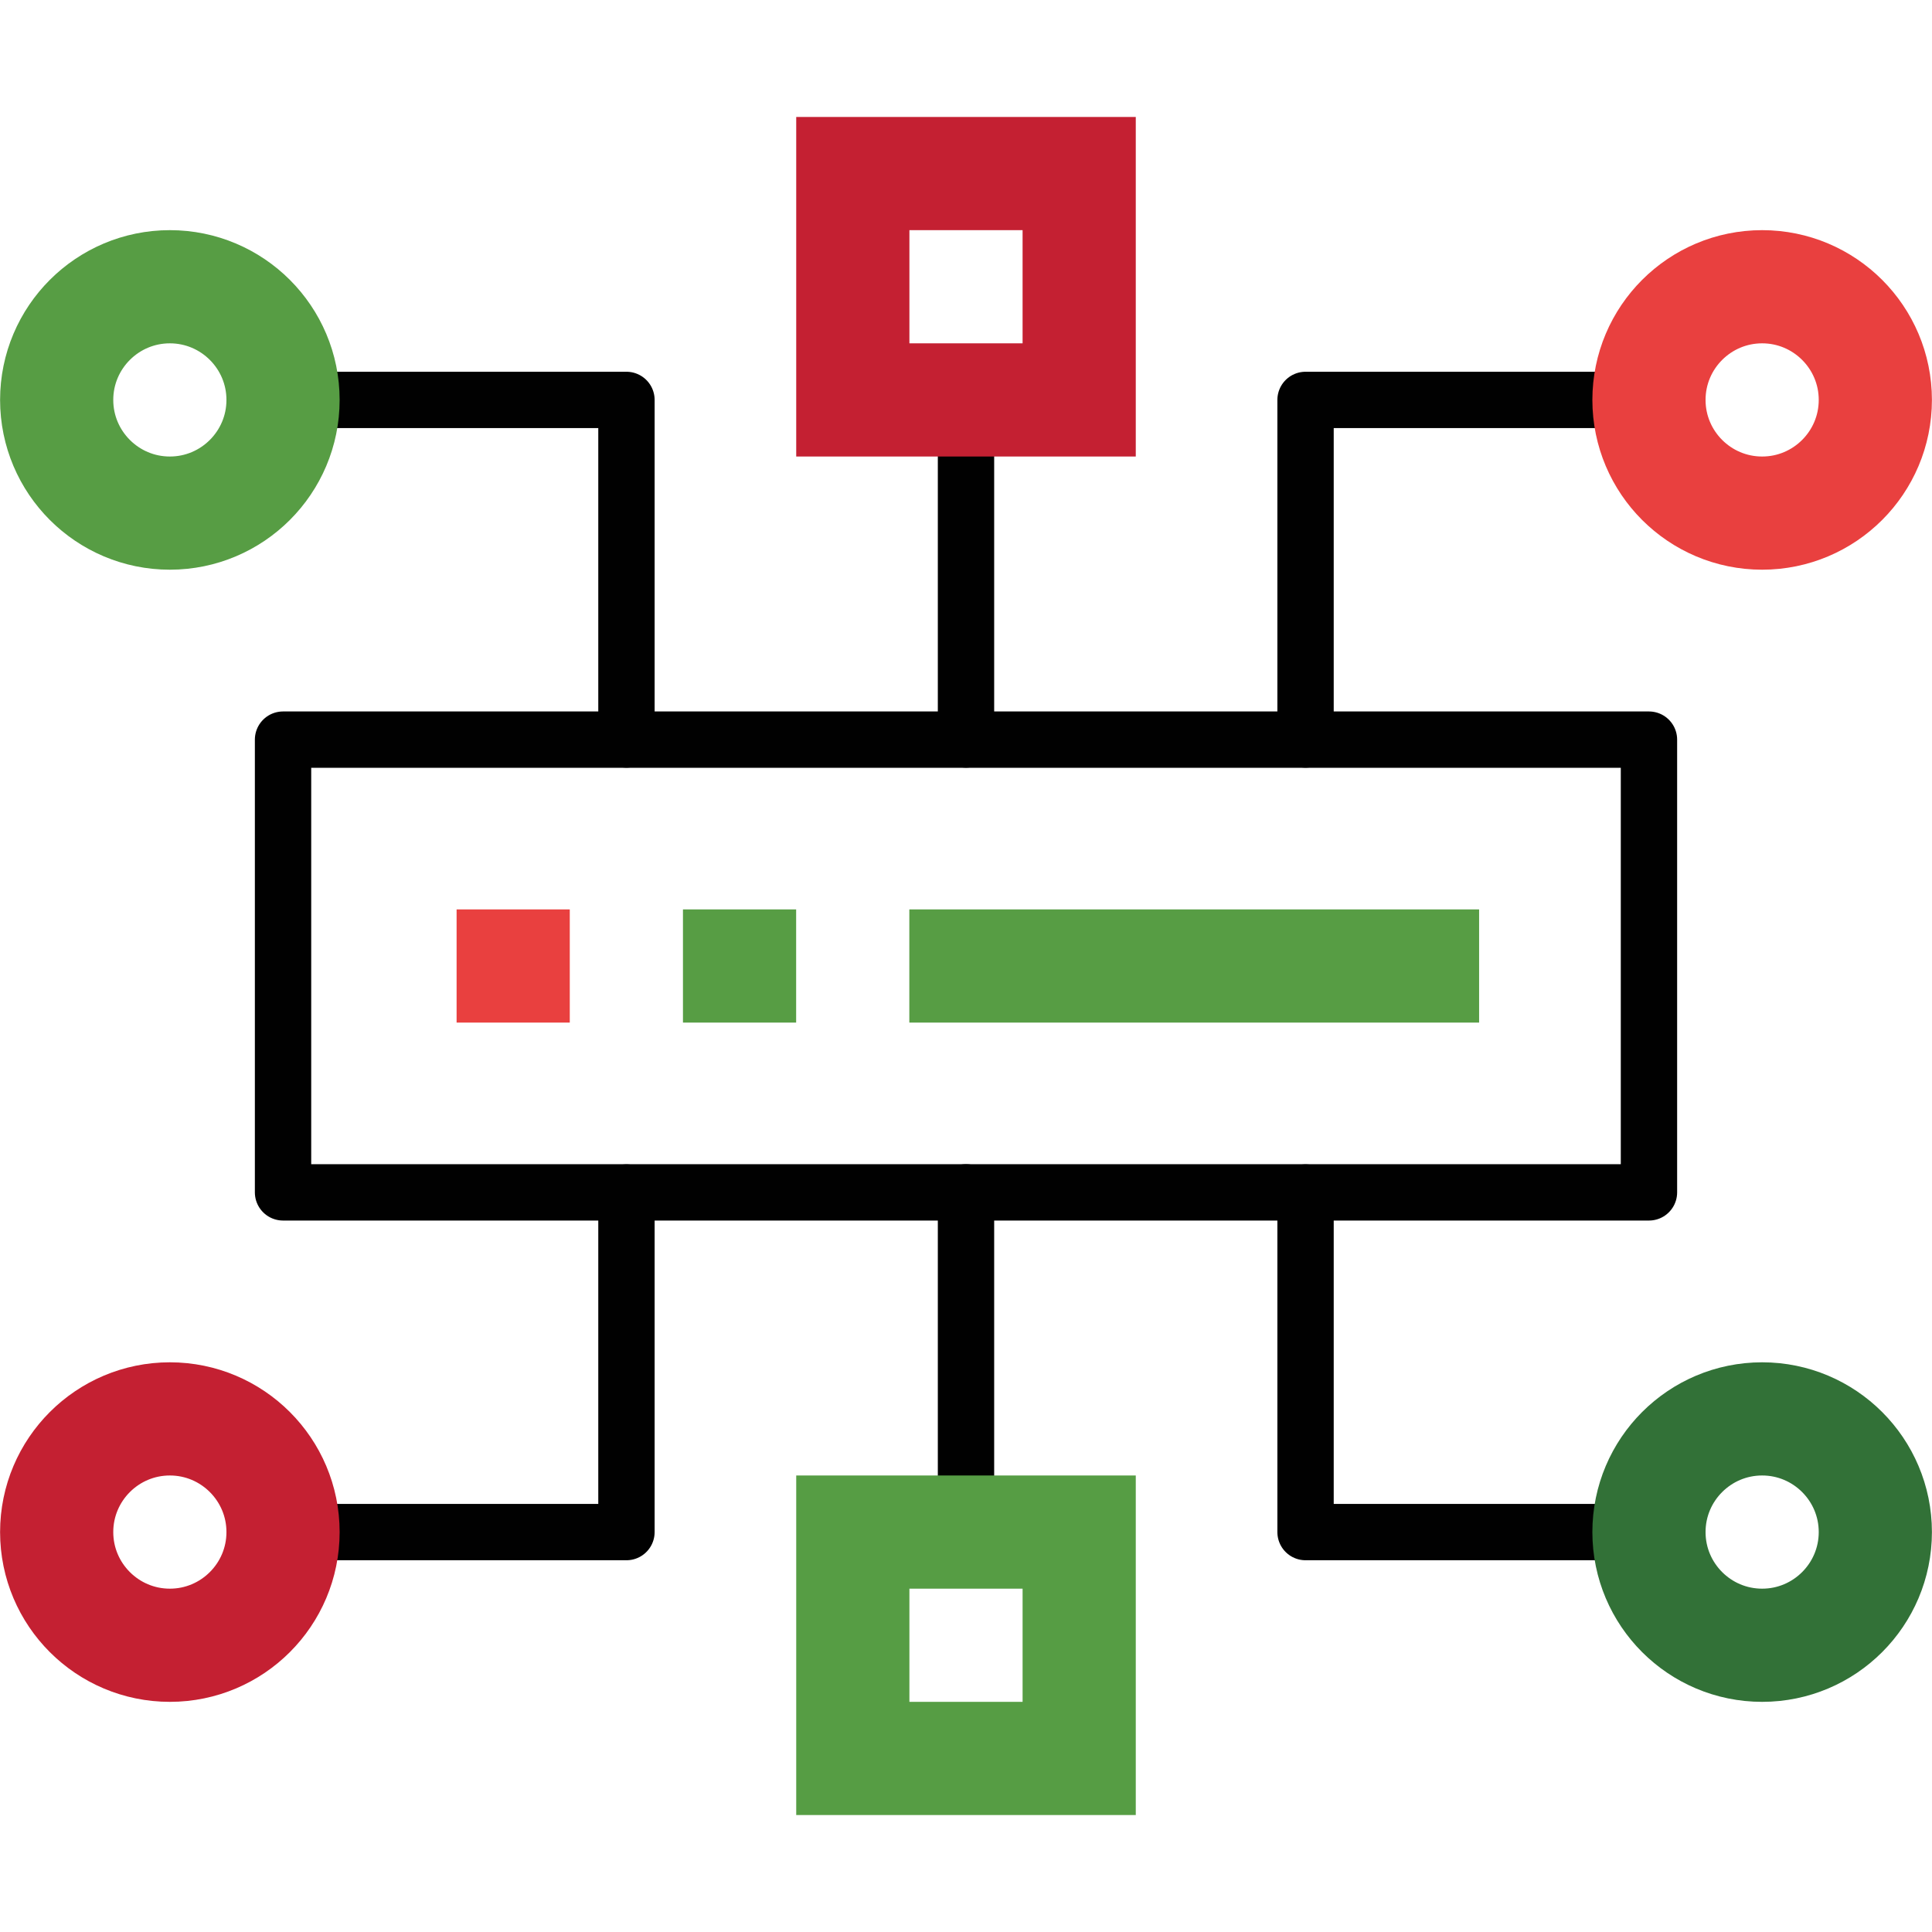 <?xml version="1.0" encoding="UTF-8"?>
<svg id="a" data-name="Layer 1" xmlns="http://www.w3.org/2000/svg" xmlns:xlink="http://www.w3.org/1999/xlink" viewBox="0 0 120 120">
  <defs>
    <style>
      .ai {
        stroke: #c42032;
      }

      .ai, .aj, .ak, .al, .am, .an, .ao {
        fill: none;
      }

      .ai, .ak, .al, .am, .an {
        stroke-miterlimit: 13.33;
        stroke-width: 7.03px;
      }

      .ap {
        clip-path: url(#k);
      }

      .ak {
        stroke: #327137;
      }

      .al {
        stroke: #e9403f;
      }

      .am {
        stroke: #569d44;
      }

      .an {
        stroke: #579d44;
      }

      .ao {
        stroke: #010101;
        stroke-linecap: round;
        stroke-linejoin: round;
        stroke-width: 3.5px;
      }
    </style>
    <clipPath id="k">
      <rect class="aj" width="120" height="120"/>
    </clipPath>
  </defs>
  <g id="b" data-name="g3510">
    <path id="c" data-name="path3512" class="ao" d="M102.42,74.06H17.58v-28.12h84.84v28.12Z"/>
    <g id="d" data-name="g3514">
      <path id="e" data-name="path3516" class="an" d="M56.48,60h35.39"/>
    </g>
    <g id="f" data-name="g3518">
      <path id="g" data-name="path3520" class="an" d="M42.42,60h7.03"/>
    </g>
    <g id="h" data-name="g3522">
      <path id="i" data-name="path3524" class="al" d="M28.36,60h7.03"/>
    </g>
    <g id="j" data-name="g3526">
      <g class="ap">
        <g id="l" data-name="g3528">
          <g id="m" data-name="g3554">
            <path id="n" data-name="path3556" class="ao" d="M17.58,95.16h21.33v-21.09"/>
          </g>
          <g id="o" data-name="g3558">
            <path id="p" data-name="path3560" class="ao" d="M17.58,24.84h21.33v21.09"/>
          </g>
          <g id="q" data-name="g3562">
            <path id="r" data-name="path3564" class="ao" d="M102.42,24.84h-21.33v21.09"/>
          </g>
          <g id="s" data-name="g3566">
            <path id="t" data-name="path3568" class="ao" d="M102.42,95.16h-21.33v-21.09"/>
          </g>
          <g id="u" data-name="g3570">
            <path id="v" data-name="path3572" class="ao" d="M60,24.84v21.09"/>
          </g>
          <g id="w" data-name="g3574">
            <path id="x" data-name="path3576" class="ao" d="M60,74.06v21.09"/>
          </g>
          <path id="y" data-name="path3534" class="ai" d="M67.03,24.84h-14.06v-14.06h14.06v14.06Z"/>
          <g id="z" data-name="g3536">
            <path id="aa" data-name="path3538" class="an" d="M17.58,24.84c0,3.88-3.15,7.03-7.03,7.03s-7.03-3.15-7.03-7.03,3.15-7.03,7.03-7.03,7.03,3.15,7.03,7.03Z"/>
          </g>
          <g id="ab" data-name="g3540">
            <path id="ac" data-name="path3542" class="al" d="M116.48,24.84c0,3.88-3.15,7.03-7.03,7.03s-7.03-3.15-7.03-7.03,3.15-7.03,7.03-7.03,7.03,3.15,7.03,7.03Z"/>
          </g>
          <g id="ad" data-name="g3544">
            <path id="ae" data-name="path3546" class="ak" d="M116.48,95.16c0,3.88-3.15,7.03-7.03,7.03s-7.03-3.15-7.03-7.03,3.15-7.03,7.03-7.03,7.03,3.15,7.03,7.03Z"/>
          </g>
          <g id="af" data-name="g3548">
            <path id="ag" data-name="path3550" class="ai" d="M17.58,95.16c0,3.88-3.15,7.03-7.03,7.03s-7.03-3.15-7.03-7.03,3.15-7.03,7.03-7.03,7.03,3.15,7.03,7.03Z"/>
          </g>
          <path id="ah" data-name="path3552" class="am" d="M67.03,109.22h-14.06v-14.06h14.06v14.06Z"/>
        </g>
      </g>
    </g>
  </g>
</svg>